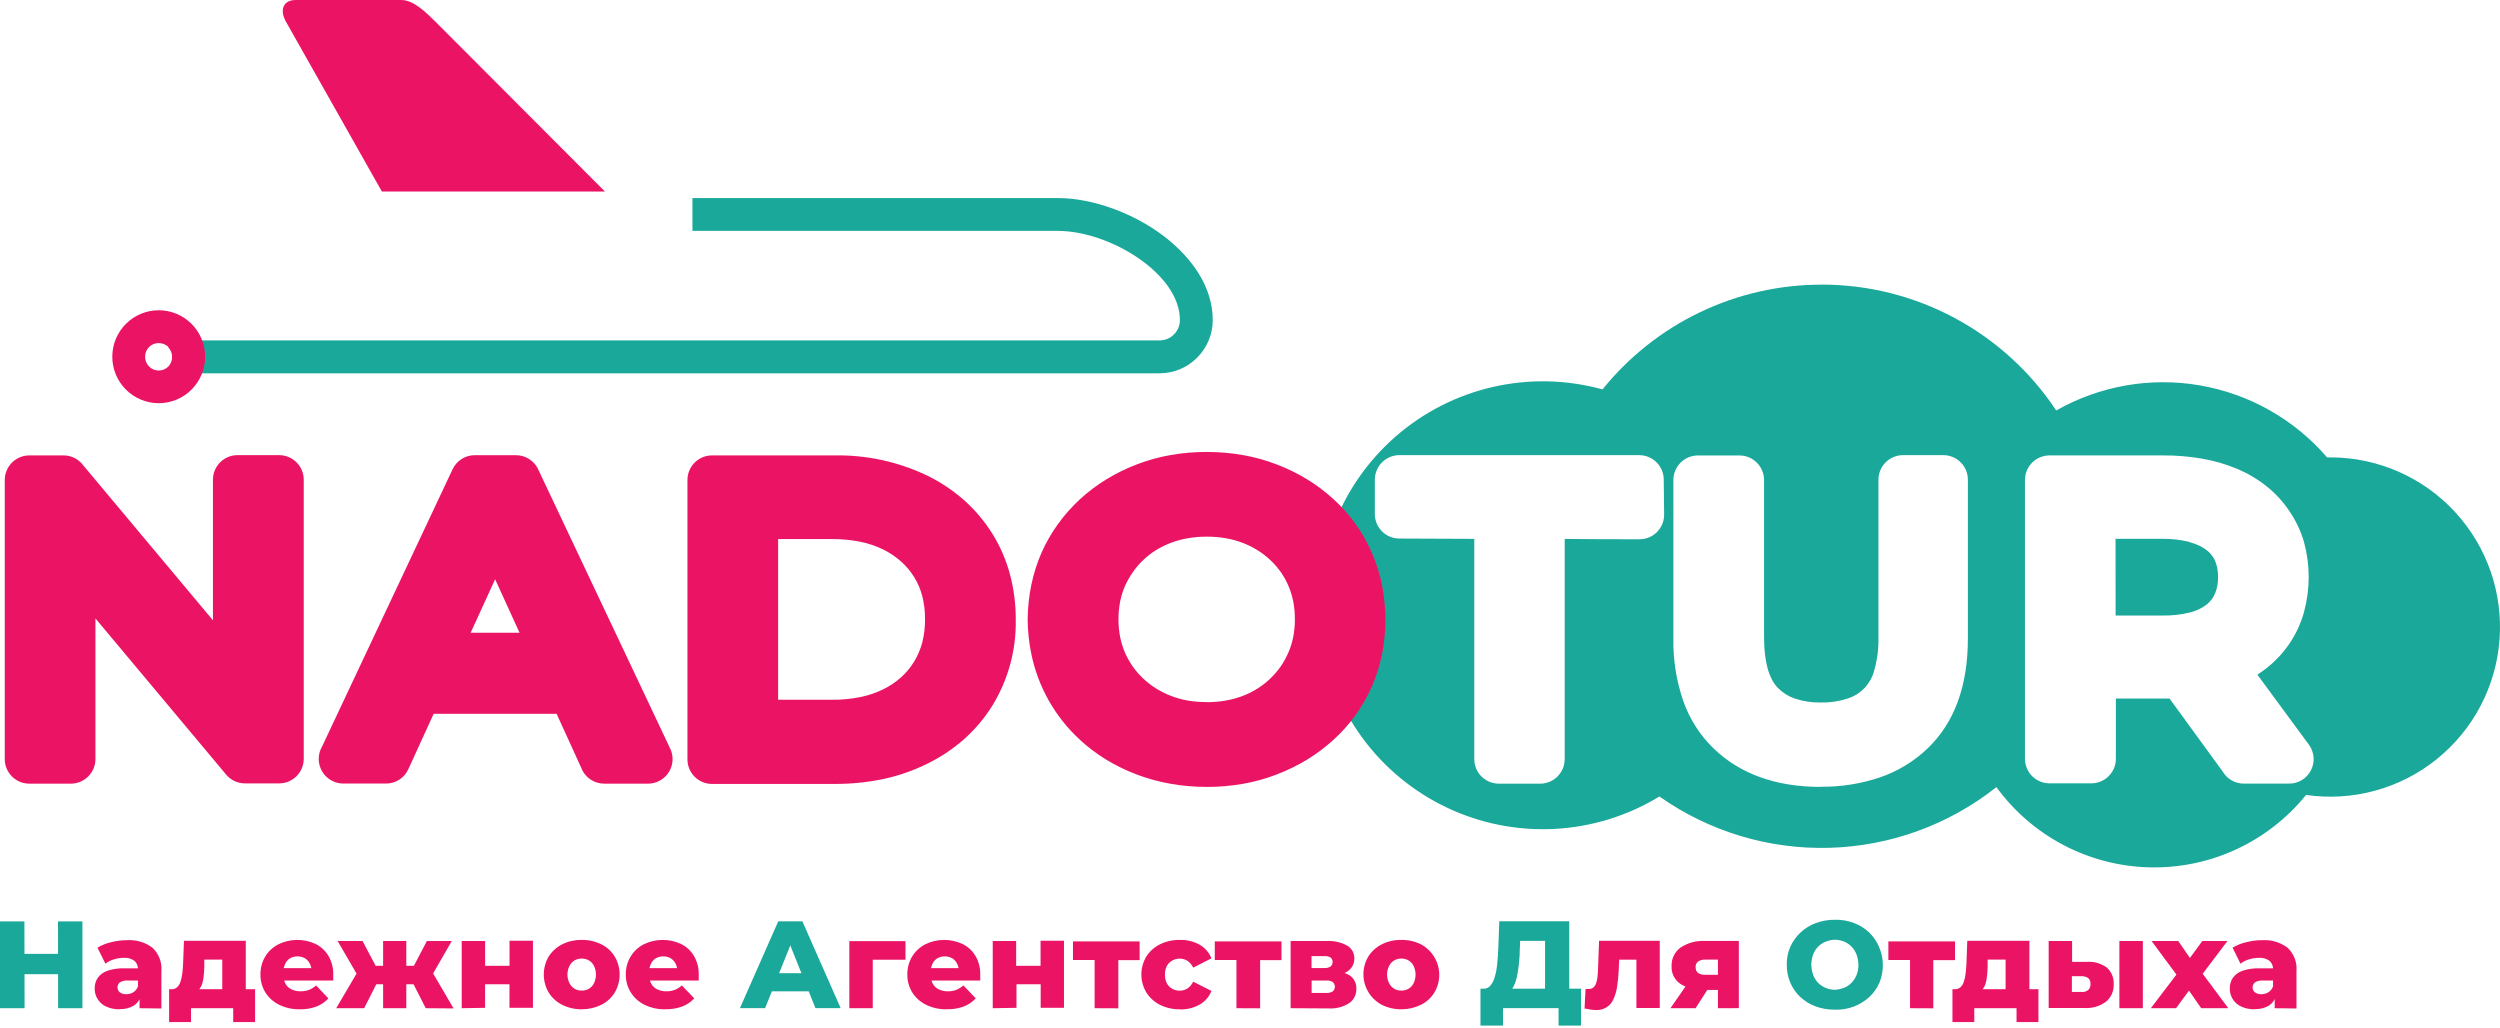 <?xml version="1.0" encoding="UTF-8"?> <svg xmlns="http://www.w3.org/2000/svg" width="1197" height="492" viewBox="0 0 1197 492" fill="none"><path d="M27.776 441.172H39.464V482.731H27.829L27.776 441.172ZM11.766 482.731H0V441.172H11.687L11.766 482.731ZM28.615 466.432H10.927V456.711H28.667L28.615 466.432ZM354.28 482.705L372.623 441.145H384.179L402.522 482.705H390.442L376.082 446.91H380.694L366.334 482.705H354.28ZM364.316 474.634L367.33 465.961H387.638L390.652 474.634H364.316ZM739.769 477.595V450.5H727.847L727.663 455.007C727.663 457.418 727.427 459.672 727.218 461.768C727.024 463.704 726.726 465.629 726.327 467.533C726.02 469.084 725.518 470.589 724.833 472.014C724.327 473.136 723.564 474.123 722.606 474.896L710.106 473.403C710.742 473.444 711.379 473.34 711.969 473.099C712.559 472.859 713.087 472.488 713.513 472.014C714.511 470.833 715.236 469.446 715.635 467.952C716.235 465.934 716.639 463.863 716.841 461.768C717.077 459.41 717.286 456.816 717.391 453.907L717.863 441.093H751.352V477.543L739.769 477.595ZM708.849 491.064V473.377H756.986V491.064H746.242V482.705H719.645V491.064H708.849ZM878.468 483.413C875.37 483.465 872.288 482.95 869.375 481.893C866.639 480.909 864.133 479.376 862.012 477.386C859.937 475.454 858.294 473.105 857.19 470.494C856.05 467.783 855.479 464.866 855.513 461.925C855.435 458.98 856.008 456.055 857.19 453.357C858.346 450.783 859.993 448.46 862.038 446.517C864.15 444.523 866.647 442.981 869.375 441.984C872.283 440.901 875.365 440.359 878.468 440.385C881.634 440.292 884.786 440.826 887.744 441.958C890.431 442.991 892.896 444.53 895.003 446.491C898.096 449.574 900.206 453.504 901.069 457.785C901.932 462.066 901.508 466.506 899.851 470.547C898.731 473.14 897.079 475.47 895.003 477.386C892.887 479.33 890.425 480.859 887.744 481.893C884.787 483.026 881.633 483.552 878.468 483.439V483.413ZM878.468 473.901C880.004 473.841 881.519 473.522 882.949 472.957C884.301 472.428 885.519 471.605 886.513 470.547C887.546 469.471 888.365 468.208 888.924 466.825C889.542 465.267 889.845 463.602 889.814 461.925C889.798 460.242 889.487 458.575 888.897 456.999C888.38 455.624 887.588 454.369 886.57 453.311C885.552 452.252 884.329 451.412 882.975 450.841C881.541 450.265 880.014 449.954 878.468 449.924C876.966 450.003 875.487 450.331 874.092 450.893C872.741 451.416 871.518 452.22 870.502 453.252C869.458 454.319 868.654 455.596 868.144 456.999C867.575 458.58 867.274 460.245 867.253 461.925C867.281 463.596 867.582 465.251 868.144 466.825C868.666 468.236 869.479 469.521 870.528 470.599C871.549 471.619 872.76 472.429 874.092 472.983C875.476 473.574 876.963 473.885 878.468 473.901Z" fill="#1AA89A"></path><path d="M66.822 482.73V476.729L66.062 475.235V464.203C66.108 463.441 65.986 462.677 65.705 461.966C65.424 461.256 64.992 460.615 64.437 460.089C62.927 458.979 61.064 458.457 59.197 458.622C57.605 458.624 56.023 458.871 54.506 459.355C53.041 459.782 51.672 460.485 50.471 461.426L46.671 453.748C48.697 452.523 50.91 451.638 53.222 451.127C55.713 450.483 58.275 450.157 60.847 450.158C65.189 449.878 69.49 451.15 72.98 453.748C74.501 455.173 75.679 456.926 76.423 458.874C77.168 460.821 77.46 462.912 77.277 464.989V482.861L66.822 482.73ZM57.336 483.254C55.09 483.316 52.859 482.868 50.811 481.943C49.136 481.181 47.724 479.941 46.75 478.38C45.803 476.874 45.311 475.127 45.335 473.348C45.273 471.485 45.806 469.65 46.854 468.108C48.028 466.543 49.657 465.38 51.519 464.78C54.138 463.924 56.888 463.533 59.642 463.627H67.241V469.496H61.188C59.85 469.368 58.506 469.681 57.362 470.387C57.015 470.678 56.736 471.04 56.545 471.45C56.354 471.86 56.254 472.307 56.254 472.759C56.254 473.211 56.354 473.658 56.545 474.068C56.736 474.477 57.015 474.84 57.362 475.13C58.261 475.773 59.352 476.087 60.454 476.021C61.637 476.041 62.801 475.723 63.809 475.104C64.857 474.46 65.646 473.467 66.036 472.3L67.582 476.441C67.093 478.496 65.849 480.292 64.097 481.472C62.047 482.683 59.688 483.266 57.31 483.149L57.336 483.254ZM106.416 477.803V459.46H97.822V462.552C97.822 464.098 97.664 465.54 97.559 466.902C97.474 468.16 97.263 469.407 96.931 470.623C96.665 471.638 96.202 472.591 95.568 473.427C94.958 474.206 94.141 474.797 93.21 475.13L82.151 473.637C83.11 473.678 84.048 473.35 84.772 472.72C85.529 471.999 86.088 471.097 86.397 470.099C86.818 468.858 87.108 467.575 87.261 466.273C87.445 464.806 87.576 463.286 87.654 461.661L88.074 450.446H117.684V477.698L106.416 477.803ZM80.972 489.359V473.637H122.139V489.359H111.657V482.73H91.454V489.359H80.972ZM143.574 483.254C140.138 483.329 136.733 482.584 133.643 481.079C130.936 479.753 128.65 477.703 127.039 475.157C125.471 472.577 124.662 469.607 124.707 466.588C124.654 463.567 125.444 460.591 126.987 457.993C128.51 455.491 130.696 453.46 133.302 452.123C136.059 450.776 139.083 450.061 142.151 450.029C145.22 449.997 148.257 450.65 151.042 451.94C153.608 453.199 155.756 455.174 157.226 457.626C158.845 460.367 159.653 463.511 159.558 466.693C159.558 467.086 159.558 467.531 159.558 468.055C159.558 468.579 159.558 469.051 159.558 469.47H133.957V463.548H153.427L149.155 465.225C149.221 463.909 148.941 462.6 148.343 461.426C147.817 460.349 147 459.441 145.985 458.805C144.897 458.22 143.682 457.914 142.447 457.914C141.212 457.914 139.997 458.22 138.91 458.805C137.892 459.431 137.08 460.342 136.577 461.426C135.998 462.616 135.71 463.928 135.739 465.251V466.955C135.708 468.386 136.041 469.802 136.708 471.069C137.366 472.207 138.353 473.121 139.539 473.689C140.91 474.349 142.419 474.673 143.941 474.633C145.325 474.662 146.703 474.431 148.002 473.951C149.224 473.423 150.356 472.706 151.357 471.829L157.226 478.039C155.658 479.756 153.711 481.084 151.54 481.917C148.975 482.862 146.255 483.315 143.522 483.254H143.574ZM203.844 482.73L196.192 467.715L205.259 462.474L217.181 482.834L203.844 482.73ZM191.292 471.278V462.421H202.874V471.278H191.292ZM206.359 467.872L195.877 466.824L204.394 450.551H216.317L206.359 467.872ZM174.311 482.73H160.974L172.949 462.369L182.015 467.61L174.416 482.625L174.311 482.73ZM194.62 482.73H183.43V450.551H194.541V482.73H194.62ZM186.758 471.278H175.202V462.421H186.785L186.758 471.278ZM171.691 467.872L161.655 450.551H173.578L182.199 466.824L171.691 467.872ZM221.06 482.73V450.551H232.275V462.421H243.962V450.42H255.177V482.546H243.936V471.252H232.249V482.546L221.06 482.73ZM278.525 483.254C275.262 483.281 272.038 482.536 269.118 481.079C266.477 479.753 264.254 477.721 262.698 475.209C261.171 472.597 260.367 469.626 260.367 466.601C260.367 463.576 261.171 460.605 262.698 457.993C264.288 455.505 266.513 453.488 269.144 452.149C272.028 450.699 275.22 449.971 278.447 450.027C281.733 449.962 284.987 450.69 287.933 452.149C290.582 453.463 292.807 455.498 294.353 458.019C295.88 460.626 296.684 463.593 296.684 466.614C296.684 469.635 295.88 472.602 294.353 475.209C292.817 477.739 290.589 479.776 287.933 481.079C285.017 482.522 281.805 483.266 278.552 483.254H278.525ZM278.525 474.292C279.739 474.321 280.936 474.013 281.984 473.401C283.025 472.78 283.863 471.87 284.395 470.78C285.016 469.484 285.338 468.065 285.338 466.627C285.338 465.19 285.016 463.77 284.395 462.474C283.866 461.383 283.027 460.472 281.984 459.853C280.91 459.235 279.686 458.927 278.447 458.962C277.269 458.95 276.109 459.258 275.093 459.853C274.056 460.48 273.22 461.389 272.682 462.474C272.028 463.761 271.687 465.184 271.687 466.627C271.687 468.071 272.028 469.494 272.682 470.78C273.226 471.861 274.061 472.769 275.093 473.401C276.121 474.034 277.32 474.336 278.525 474.266V474.292ZM318.513 483.254C315.077 483.329 311.672 482.584 308.582 481.079C305.878 479.76 303.599 477.708 302.004 475.157C300.41 472.587 299.592 469.611 299.646 466.588C299.593 463.567 300.383 460.591 301.926 457.993C303.449 455.491 305.635 453.46 308.241 452.123C311.003 450.776 314.03 450.06 317.103 450.028C320.176 449.997 323.218 450.65 326.007 451.94C328.585 453.193 330.743 455.168 332.218 457.626C333.836 460.367 334.645 463.511 334.55 466.693C334.55 467.086 334.55 467.531 334.55 468.055C334.55 468.579 334.55 469.051 334.55 469.47H309.079V463.548H328.549L324.278 465.225C324.351 463.912 324.08 462.602 323.492 461.426C322.955 460.348 322.129 459.441 321.107 458.805C320.027 458.202 318.807 457.894 317.57 457.914C316.333 457.898 315.113 458.205 314.032 458.805C313.014 459.431 312.203 460.342 311.7 461.426C311.12 462.616 310.833 463.928 310.861 465.251V466.955C310.826 468.39 311.17 469.809 311.857 471.069C312.497 472.212 313.477 473.128 314.661 473.689C316.032 474.349 317.542 474.673 319.063 474.633C320.448 474.662 321.826 474.431 323.125 473.951C324.347 473.423 325.478 472.706 326.479 471.829L332.401 478.013C330.838 479.736 328.889 481.065 326.715 481.891C324.15 482.836 321.429 483.289 318.696 483.227L318.513 483.254ZM406.664 482.73V450.603H433.549V459.513H415.442L417.879 457.076V482.73H406.664ZM453.307 483.254C449.871 483.329 446.466 482.584 443.376 481.079C440.669 479.753 438.384 477.703 436.772 475.157C435.204 472.577 434.395 469.607 434.44 466.588C434.387 463.567 435.177 460.591 436.72 457.993C438.243 455.491 440.429 453.46 443.035 452.123C445.793 450.776 448.816 450.061 451.884 450.029C454.953 449.997 457.99 450.65 460.775 451.94C463.361 453.191 465.528 455.167 467.012 457.626C468.63 460.367 469.439 463.511 469.344 466.693C469.344 467.086 469.344 467.531 469.344 468.055C469.344 468.579 469.344 469.051 469.344 469.47H443.874V463.548H463.343L459.072 465.225C459.15 463.908 458.869 462.595 458.26 461.426C457.742 460.343 456.923 459.434 455.901 458.805C454.814 458.22 453.598 457.914 452.364 457.914C451.129 457.914 449.914 458.22 448.826 458.805C447.808 459.431 446.997 460.342 446.494 461.426C445.914 462.616 445.627 463.928 445.655 465.251V466.955C445.62 468.39 445.964 469.809 446.651 471.069C447.291 472.212 448.271 473.128 449.455 473.689C450.827 474.349 452.336 474.673 453.857 474.633C455.242 474.662 456.62 474.431 457.919 473.951C459.138 473.418 460.269 472.702 461.273 471.829L467.195 478.013C465.627 479.73 463.68 481.058 461.509 481.891C458.944 482.836 456.224 483.289 453.49 483.227L453.307 483.254ZM475.319 482.73V450.551H486.534V462.421H498.221V450.42H509.436V482.546H498.273V471.252H486.691V482.546L475.319 482.73ZM524.111 482.73V457.023L526.548 459.644H513.734V450.734H545.65V459.696H532.837L535.457 457.076V482.782L524.111 482.73ZM564.963 483.254C561.66 483.314 558.39 482.587 555.425 481.131C552.743 479.79 550.478 477.742 548.874 475.209C547.313 472.604 546.488 469.625 546.488 466.588C546.488 463.551 547.313 460.571 548.874 457.967C550.482 455.456 552.748 453.435 555.425 452.123C558.392 450.676 561.662 449.957 564.963 450.027C568.258 449.934 571.516 450.731 574.396 452.333C576.972 453.792 578.962 456.097 580.03 458.858L571.304 463.312C570.689 461.976 569.719 460.834 568.501 460.011C567.417 459.334 566.162 458.979 564.884 458.989C563.639 458.969 562.41 459.276 561.321 459.88C560.209 460.476 559.297 461.388 558.7 462.5C558.058 463.783 557.743 465.206 557.783 466.64C557.74 468.092 558.055 469.532 558.7 470.833C559.303 471.94 560.213 472.85 561.321 473.453C562.41 474.057 563.639 474.364 564.884 474.344C566.166 474.356 567.424 473.992 568.501 473.296C569.722 472.487 570.693 471.352 571.304 470.021L580.03 474.449C578.971 477.221 576.979 479.538 574.396 481C571.516 482.602 568.258 483.399 564.963 483.306V483.254ZM592.006 482.73V457.023L594.443 459.644H581.629V450.734H613.572V459.696H600.732L603.352 457.076V482.782L592.006 482.73ZM617.948 482.73V450.551H635.216C638.603 450.37 641.975 451.122 644.964 452.726C646.054 453.341 646.954 454.243 647.568 455.333C648.182 456.422 648.487 457.659 648.449 458.91C648.477 460.125 648.196 461.328 647.633 462.405C647.069 463.482 646.241 464.398 645.226 465.068C642.632 466.71 639.593 467.507 636.527 467.348L637.548 464.963C640.655 464.756 643.749 465.516 646.405 467.138C647.397 467.853 648.193 468.807 648.72 469.91C649.247 471.014 649.487 472.232 649.419 473.453C649.466 474.765 649.189 476.067 648.613 477.246C648.038 478.426 647.18 479.445 646.117 480.214C643.132 482.147 639.603 483.066 636.055 482.834L617.948 482.73ZM628.036 475.419H635.059C636.132 475.494 637.203 475.238 638.125 474.685C638.443 474.405 638.697 474.06 638.872 473.674C639.046 473.287 639.136 472.868 639.136 472.444C639.136 472.021 639.046 471.602 638.872 471.215C638.697 470.829 638.443 470.484 638.125 470.204C637.23 469.655 636.185 469.399 635.138 469.47H628.01V475.419H628.036ZM628.036 463.496H634.142C635.186 463.574 636.226 463.307 637.103 462.736C637.416 462.476 637.665 462.146 637.829 461.773C637.992 461.4 638.067 460.994 638.046 460.587C638.063 460.185 637.986 459.784 637.823 459.416C637.659 459.047 637.413 458.722 637.103 458.465C636.205 457.95 635.175 457.713 634.142 457.783H627.958V463.496H628.036ZM670.959 483.254C667.695 483.281 664.472 482.536 661.551 481.079C659.576 480.023 657.835 478.577 656.434 476.83C655.033 475.082 654.002 473.068 653.401 470.91C652.801 468.751 652.645 466.494 652.943 464.274C653.24 462.054 653.985 459.917 655.131 457.993C656.721 455.505 658.947 453.488 661.578 452.149C664.469 450.696 667.671 449.968 670.906 450.027C674.184 449.965 677.429 450.693 680.366 452.149C682.338 453.206 684.075 454.65 685.474 456.395C686.873 458.14 687.905 460.15 688.507 462.304C689.109 464.459 689.269 466.712 688.978 468.93C688.687 471.148 687.95 473.283 686.812 475.209C685.26 477.734 683.025 479.769 680.366 481.079C677.45 482.522 674.238 483.266 670.985 483.254H670.959ZM670.959 474.292C672.172 474.321 673.37 474.013 674.418 473.401C675.459 472.78 676.297 471.87 676.829 470.78C677.449 469.484 677.772 468.065 677.772 466.627C677.772 465.19 677.449 463.77 676.829 462.474C676.299 461.383 675.461 460.472 674.418 459.853C673.352 459.237 672.137 458.929 670.906 458.962C669.727 458.943 668.566 459.252 667.552 459.853C666.501 460.47 665.654 461.381 665.115 462.474C664.462 463.761 664.121 465.184 664.121 466.627C664.121 468.071 664.462 469.494 665.115 470.78C665.66 471.869 666.506 472.778 667.552 473.401C668.571 474.033 669.761 474.336 670.959 474.266V474.292ZM758.69 482.73L759.162 473.532H759.922H760.577C761.419 473.589 762.252 473.327 762.909 472.798C763.524 472.249 763.977 471.542 764.219 470.754C764.555 469.761 764.774 468.732 764.875 467.688C765.006 466.509 765.11 465.251 765.136 463.863L765.634 450.446H794.695V482.625H783.506V456.866L785.995 459.487H773.024L775.382 456.866L775.042 464.465C774.944 467.098 774.69 469.723 774.282 472.327C773.997 474.408 773.414 476.438 772.552 478.353C771.864 479.995 770.682 481.382 769.17 482.321C767.658 483.26 765.891 483.705 764.115 483.594C763.237 483.588 762.361 483.518 761.494 483.385C760.551 483.254 759.581 483.07 758.559 482.834L758.69 482.73ZM822.55 482.73V472.248L824.017 473.977H815.842C811.848 474.186 807.887 473.161 804.495 471.043C803.148 470.107 802.062 468.844 801.337 467.372C800.613 465.901 800.275 464.269 800.355 462.631C800.277 460.896 800.631 459.169 801.386 457.604C802.14 456.04 803.272 454.688 804.679 453.669C808.142 451.408 812.235 450.306 816.366 450.525H832.56V482.703L822.55 482.73ZM799.805 482.73L808.295 470.492H819.694L811.832 482.73H799.805ZM822.55 468.894V456.656L824.017 459.46H816.601C815.379 459.386 814.162 459.688 813.116 460.325C812.688 460.637 812.348 461.055 812.128 461.536C811.908 462.018 811.815 462.549 811.859 463.076C811.859 465.54 813.431 466.745 816.549 466.745H824.017L822.55 468.894ZM914.526 482.73V457.023L916.963 459.644H904.15V450.734H936.066V459.696H923.174L925.663 457.076V482.782L914.526 482.73ZM960.279 477.803V459.46H951.684V462.552C951.684 464.098 951.527 465.54 951.422 466.902C951.336 468.16 951.126 469.407 950.793 470.623C950.527 471.638 950.064 472.591 949.43 473.427C948.828 474.214 948.008 474.806 947.072 475.13L936.014 473.637C936.973 473.678 937.91 473.35 938.634 472.72C939.4 472.006 939.961 471.102 940.259 470.099C940.68 468.858 940.97 467.575 941.124 466.273C941.307 464.806 941.438 463.286 941.517 461.661L941.936 450.446H971.678V477.698L960.279 477.803ZM934.835 489.359V473.637H976.001V489.359H965.52V482.73H945.29V489.359H934.835ZM1014.76 482.73V450.551H1026V482.73H1014.76ZM999.271 460.535C1002.7 460.294 1006.11 461.299 1008.86 463.365C1009.93 464.363 1010.77 465.585 1011.32 466.943C1011.87 468.301 1012.11 469.763 1012.03 471.226C1012.11 472.812 1011.82 474.396 1011.19 475.851C1010.55 477.306 1009.58 478.594 1008.36 479.611C1005.34 481.834 1001.62 482.903 997.882 482.625H980.901V450.551H992.117V460.535H999.271ZM996.65 474.999C997.777 475.065 998.89 474.731 999.795 474.056C1000.19 473.688 1000.5 473.235 1000.69 472.731C1000.89 472.228 1000.97 471.686 1000.92 471.147C1000.98 470.618 1000.9 470.084 1000.71 469.588C1000.52 469.091 1000.22 468.647 999.821 468.291C998.878 467.68 997.773 467.37 996.65 467.4H992.012V474.947H996.65V474.999ZM1029.82 482.73L1044.6 463.312L1044.37 469.732L1030.17 450.551H1042.93L1050.79 461.897L1046.02 462.133L1054.46 450.551H1066.51L1052.33 469.313V463.129L1066.93 482.73H1053.93L1045.55 470.623L1050.29 471.278L1041.9 482.73H1029.82ZM1089.12 482.73V476.729L1088.34 475.235V464.203C1088.38 463.441 1088.26 462.677 1087.98 461.966C1087.7 461.256 1087.27 460.615 1086.71 460.089C1085.2 458.979 1083.34 458.457 1081.47 458.622C1079.88 458.624 1078.3 458.871 1076.78 459.355C1075.32 459.782 1073.95 460.485 1072.75 461.426L1068.95 453.748C1070.98 452.528 1073.19 451.643 1075.5 451.127C1077.99 450.483 1080.55 450.157 1083.12 450.158C1087.47 449.878 1091.77 451.15 1095.26 453.748C1096.78 455.173 1097.96 456.926 1098.7 458.874C1099.44 460.821 1099.74 462.912 1099.55 464.989V482.861L1089.12 482.73ZM1079.61 483.254C1077.37 483.316 1075.14 482.868 1073.09 481.943C1071.41 481.181 1070 479.941 1069.03 478.38C1068.09 476.872 1067.6 475.124 1067.64 473.348C1067.57 471.487 1068.09 469.652 1069.13 468.108C1070.3 466.543 1071.93 465.38 1073.8 464.78C1076.41 463.924 1079.16 463.533 1081.92 463.627H1089.54V469.496H1083.46C1082.13 469.368 1080.78 469.681 1079.64 470.387C1079.29 470.678 1079.01 471.04 1078.82 471.45C1078.63 471.86 1078.53 472.307 1078.53 472.759C1078.53 473.211 1078.63 473.658 1078.82 474.068C1079.01 474.477 1079.29 474.84 1079.64 475.13C1080.54 475.773 1081.63 476.087 1082.73 476.021C1083.91 476.044 1085.08 475.726 1086.08 475.104C1087.13 474.46 1087.92 473.467 1088.31 472.3L1089.86 476.441C1089.37 478.49 1088.14 480.283 1086.4 481.472C1084.34 482.68 1081.97 483.262 1079.59 483.149L1079.61 483.254Z" fill="#EB1464"></path><path fill-rule="evenodd" clip-rule="evenodd" d="M872.178 136.266C894.424 136.256 916.325 141.755 935.927 152.271C955.53 162.788 972.223 177.995 984.516 196.535C1005.39 184.681 1029.73 180.44 1053.38 184.535C1077.03 188.631 1098.53 200.81 1114.2 218.992H1116.3C1127.43 219.065 1138.44 221.426 1148.62 225.93C1158.81 230.434 1167.96 236.984 1175.5 245.174C1183.05 253.363 1188.83 263.017 1192.49 273.535C1196.15 284.053 1197.61 295.212 1196.77 306.317C1195.94 317.422 1192.83 328.237 1187.63 338.09C1182.44 347.942 1175.28 356.622 1166.59 363.59C1157.91 370.558 1147.88 375.666 1137.14 378.595C1126.39 381.525 1115.16 382.214 1104.14 380.619C1095.12 391.765 1083.66 400.689 1070.65 406.7C1057.64 412.711 1043.41 415.649 1029.08 415.287C1014.75 414.925 1000.7 411.272 988.002 404.611C975.308 397.95 964.316 388.459 955.875 376.872C933.068 394.933 905.03 405.128 875.95 405.936C846.87 406.744 818.309 398.12 794.536 381.353C779.356 390.607 762.115 395.942 744.362 396.878C726.608 397.814 708.901 394.321 692.834 386.713C676.766 379.106 662.842 367.623 652.314 353.297C641.786 338.972 634.986 322.254 632.524 304.648C630.062 287.041 632.016 269.099 638.211 252.435C644.406 235.772 654.646 220.91 668.011 209.187C681.376 197.464 697.446 189.249 714.775 185.279C732.104 181.309 750.148 181.711 767.283 186.447C779.899 170.789 795.863 158.156 814.001 149.477C832.14 140.798 851.992 136.292 872.1 136.292L872.178 136.266ZM705.887 363.456V258.01L669.961 257.853C666.859 257.846 663.886 256.609 661.695 254.413C659.504 252.217 658.274 249.242 658.274 246.14V229.683C658.274 228.136 658.579 226.604 659.172 225.175C659.765 223.746 660.634 222.447 661.729 221.355C662.825 220.262 664.125 219.396 665.555 218.806C666.986 218.216 668.519 217.914 670.066 217.918H784.84C787.961 217.918 790.953 219.157 793.16 221.364C795.366 223.57 796.606 226.563 796.606 229.683C796.606 229.998 796.606 230.286 796.606 230.574L796.789 246.297C796.81 247.841 796.526 249.374 795.953 250.807C795.381 252.241 794.531 253.548 793.453 254.653C792.375 255.759 791.089 256.64 789.669 257.248C788.25 257.855 786.725 258.176 785.181 258.194C773.179 258.194 761.178 258.194 749.176 258.036V363.456C749.176 365.003 748.871 366.535 748.278 367.964C747.685 369.393 746.816 370.692 745.721 371.785C744.626 372.877 743.325 373.744 741.895 374.333C740.464 374.923 738.932 375.225 737.384 375.221H717.731C716.18 375.232 714.641 374.935 713.205 374.348C711.768 373.762 710.462 372.897 709.361 371.803C708.26 370.71 707.386 369.409 706.79 367.976C706.194 366.544 705.887 365.007 705.887 363.456ZM871.759 376.767C850.377 376.767 833.3 370.653 820.53 358.424C813.875 351.978 808.837 344.05 805.83 335.286C802.613 325.806 801.053 315.842 801.218 305.833V229.841C801.218 226.72 802.457 223.728 804.664 221.521C806.87 219.315 809.863 218.075 812.983 218.075H832.846C835.969 218.075 838.964 219.314 841.175 221.52C843.386 223.725 844.631 226.718 844.638 229.841V305.125C844.638 316.83 846.892 324.962 851.399 329.521C853.618 331.73 856.304 333.413 859.26 334.448C863.322 335.798 867.584 336.444 871.864 336.361C876.204 336.452 880.528 335.805 884.652 334.448C887.746 333.473 890.539 331.724 892.768 329.367C894.997 327.009 896.586 324.122 897.387 320.979C898.847 315.825 899.527 310.481 899.405 305.125V229.683C899.405 226.563 900.644 223.57 902.851 221.364C905.057 219.157 908.05 217.918 911.17 217.918H930.43C931.978 217.914 933.51 218.216 934.941 218.806C936.371 219.396 937.672 220.262 938.767 221.355C939.862 222.447 940.731 223.746 941.324 225.175C941.917 226.604 942.222 228.136 942.222 229.683V305.676C942.222 328.386 935.828 345.908 923.041 358.241C916.521 364.517 908.703 369.285 900.138 372.208C890.965 375.302 881.334 376.817 871.654 376.689L871.759 376.767ZM969.553 363.456V229.814C969.553 226.694 970.793 223.701 972.999 221.495C975.206 219.288 978.198 218.049 981.319 218.049H1035.54C1041.88 218.015 1048.22 218.541 1054.48 219.621C1060.26 220.618 1065.9 222.271 1071.3 224.547C1076.38 226.695 1081.13 229.534 1085.43 232.985C1089.65 236.382 1093.32 240.413 1096.3 244.934C1099.36 249.449 1101.69 254.419 1103.19 259.661C1106.13 270.56 1106.13 282.041 1103.19 292.94C1101.74 298.22 1099.46 303.235 1096.43 307.798C1093.45 312.273 1089.79 316.259 1085.59 319.616C1084.06 320.84 1082.48 321.986 1080.84 323.049L1105.47 356.512C1106.77 358.26 1107.55 360.334 1107.73 362.502C1107.91 364.669 1107.49 366.845 1106.5 368.785C1105.52 370.724 1104.01 372.352 1102.16 373.484C1100.3 374.616 1098.16 375.209 1095.99 375.195H1074.37C1072.32 375.199 1070.31 374.666 1068.53 373.65C1066.75 372.634 1065.27 371.17 1064.23 369.404L1038.78 334.474H1013.08V363.298C1013.08 366.419 1011.84 369.412 1009.63 371.618C1007.43 373.825 1004.43 375.064 1001.31 375.064H981.45C978.334 375.099 975.331 373.896 973.101 371.72C970.87 369.544 969.595 366.572 969.553 363.456ZM1012.95 294.722H1035.06C1039.67 294.822 1044.27 294.311 1048.74 293.202C1051.59 292.494 1054.27 291.21 1056.6 289.429C1058.33 288.027 1059.68 286.229 1060.56 284.188C1061.57 281.694 1062.06 279.018 1062 276.327C1062.07 273.635 1061.58 270.958 1060.56 268.466C1059.67 266.505 1058.32 264.788 1056.63 263.461C1054.29 261.697 1051.62 260.43 1048.77 259.74L1048.17 259.425C1043.82 258.4 1039.37 257.916 1034.91 257.984H1012.92L1012.95 294.722Z" fill="#1AA89A"></path><path d="M2.278 363.453V229.811C2.278 226.691 3.518 223.698 5.724 221.492C7.931 219.285 10.924 218.046 14.044 218.046H30.343C32.177 218.032 33.988 218.45 35.631 219.265C37.274 220.079 38.703 221.268 39.803 222.736L101.959 296.999V229.68C101.959 226.56 103.199 223.567 105.405 221.361C107.611 219.154 110.604 217.915 113.725 217.915H133.64C136.763 217.915 139.758 219.153 141.969 221.359C144.179 223.565 145.425 226.557 145.432 229.68V363.321C145.425 366.444 144.179 369.437 141.969 371.643C139.758 373.848 136.763 375.087 133.64 375.087H117.315C115.473 375.09 113.657 374.663 112.01 373.84C110.363 373.016 108.931 371.819 107.829 370.344L45.699 296.108V363.453C45.692 366.575 44.446 369.568 42.236 371.774C40.025 373.979 37.03 375.218 33.907 375.218H14.044C12.499 375.218 10.969 374.914 9.541 374.323C8.114 373.731 6.817 372.865 5.724 371.772C4.632 370.68 3.765 369.383 3.174 367.955C2.583 366.528 2.278 364.998 2.278 363.453ZM154.079 357.714L216.707 224.675C217.644 222.68 219.124 220.99 220.978 219.799C222.832 218.608 224.985 217.964 227.189 217.941H246.868C249.252 217.912 251.588 218.605 253.571 219.928C255.554 221.252 257.091 223.144 257.978 225.357L320.868 358.369C321.541 359.768 321.93 361.287 322.012 362.837C322.094 364.387 321.868 365.938 321.346 367.401C320.824 368.863 320.018 370.207 318.974 371.355C317.929 372.504 316.667 373.434 315.261 374.091C313.691 374.845 311.97 375.23 310.23 375.218H289.292C286.854 375.221 284.475 374.465 282.485 373.057C280.495 371.649 278.991 369.657 278.182 367.357L266.495 341.755H207.64L195.508 368.3C194.58 370.35 193.079 372.088 191.188 373.306C189.296 374.524 187.093 375.169 184.843 375.166H164.377C162.327 375.163 160.312 374.625 158.533 373.606C156.754 372.586 155.271 371.121 154.231 369.353C153.192 367.586 152.631 365.578 152.604 363.528C152.577 361.477 153.086 359.455 154.079 357.661V357.714ZM248.755 302.947L237.068 277.346L225.354 302.947H248.755ZM329.149 363.453V229.811C329.149 228.264 329.454 226.732 330.047 225.303C330.64 223.874 331.509 222.575 332.604 221.482C333.7 220.39 335 219.523 336.43 218.934C337.861 218.344 339.394 218.042 340.941 218.046H399.507C414.86 217.769 430.067 221.071 443.923 227.689C450.328 230.821 456.285 234.796 461.637 239.507C466.871 244.178 471.415 249.568 475.132 255.518C478.896 261.553 481.739 268.115 483.57 274.987C485.457 282.073 486.391 289.378 486.348 296.711C486.606 311.221 482.715 325.503 475.132 337.877C471.415 343.826 466.871 349.217 461.637 353.888C456.285 358.599 450.328 362.574 443.923 365.706C437.261 368.986 430.22 371.433 422.96 372.991C415.272 374.592 407.438 375.383 399.586 375.349H340.941C339.394 375.353 337.861 375.051 336.43 374.461C335 373.871 333.7 373.005 332.604 371.912C331.509 370.82 330.64 369.521 330.047 368.092C329.454 366.663 329.149 365.131 329.149 363.584V363.453ZM372.569 335.047H398.302C402.903 335.084 407.496 334.645 412.006 333.737C415.795 332.976 419.468 331.725 422.934 330.016C426.039 328.493 428.922 326.554 431.502 324.251C433.922 322.055 436.014 319.522 437.713 316.731C439.434 313.882 440.74 310.803 441.591 307.585C442.493 303.987 442.933 300.289 442.901 296.58C442.936 292.818 442.496 289.068 441.591 285.417C440.762 282.229 439.464 279.182 437.739 276.376C436.031 273.599 433.931 271.083 431.502 268.908C428.914 266.609 426.032 264.661 422.934 263.117C419.475 261.419 415.811 260.177 412.033 259.422C407.522 258.514 402.929 258.075 398.328 258.112H372.569V335.047ZM577.643 376.764C571.88 376.774 566.128 376.274 560.453 375.271C554.91 374.298 549.471 372.806 544.206 370.816C539.113 368.888 534.21 366.493 529.558 363.662C525 360.873 520.734 357.634 516.823 353.993C505.064 343.096 497.01 328.793 493.79 313.088C492.686 307.697 492.098 302.213 492.034 296.711V296.396C492.111 290.903 492.698 285.429 493.79 280.045C494.876 274.762 496.51 269.607 498.664 264.663C500.803 259.835 503.438 255.242 506.525 250.958C509.608 246.665 513.12 242.696 517.007 239.114C520.902 235.519 525.141 232.315 529.663 229.549C539.089 223.792 549.503 219.838 560.374 217.888C566.084 216.882 571.871 216.382 577.669 216.395C583.519 216.381 589.359 216.881 595.121 217.888C600.664 218.849 606.097 220.359 611.341 222.396C616.377 224.308 621.227 226.677 625.832 229.471C630.355 232.248 634.602 235.451 638.515 239.035C646.374 246.184 652.626 254.919 656.858 264.663C659.013 269.634 660.646 274.815 661.732 280.123C661.808 280.478 661.861 280.836 661.889 281.198C663.862 291.768 663.809 302.617 661.732 313.167C660.673 318.49 659.039 323.683 656.858 328.653C652.623 338.366 646.371 347.066 638.515 354.176C634.601 357.753 630.354 360.947 625.832 363.715C621.227 366.509 616.377 368.877 611.341 370.79C606.097 372.826 600.664 374.336 595.121 375.297C589.359 376.305 583.519 376.805 577.669 376.79L577.643 376.764ZM577.643 336.2C580.77 336.22 583.892 335.957 586.972 335.414C589.736 334.934 592.448 334.188 595.069 333.187C597.568 332.234 599.965 331.031 602.222 329.597C604.379 328.235 606.39 326.654 608.223 324.88C610.056 323.122 611.714 321.191 613.176 319.115C614.639 316.978 615.894 314.705 616.923 312.328C617.944 309.962 618.708 307.494 619.203 304.965C619.739 302.202 620.002 299.394 619.989 296.58C620.001 293.741 619.746 290.907 619.229 288.116C618.731 285.565 617.976 283.072 616.975 280.674C615.986 278.334 614.757 276.103 613.307 274.018C611.863 271.952 610.212 270.037 608.38 268.305C606.502 266.513 604.448 264.915 602.249 263.536C599.973 262.117 597.569 260.915 595.069 259.946C592.448 258.945 589.736 258.199 586.972 257.719C583.926 257.192 580.839 256.937 577.748 256.959C574.7 256.939 571.657 257.194 568.655 257.719C565.874 258.201 563.145 258.947 560.505 259.946C557.996 260.915 555.584 262.117 553.299 263.536C551.129 264.891 549.109 266.472 547.272 268.253C545.439 270.012 543.788 271.952 542.346 274.044C540.878 276.146 539.615 278.384 538.573 280.726C537.565 283.085 536.809 285.545 536.319 288.063C535.779 290.869 535.516 293.722 535.533 296.58C535.52 299.394 535.783 302.202 536.319 304.965C536.817 307.49 537.572 309.957 538.573 312.328C539.605 314.687 540.86 316.942 542.32 319.063C543.79 321.148 545.467 323.079 547.325 324.828C549.203 326.62 551.257 328.218 553.456 329.597C555.729 331.021 558.133 332.224 560.636 333.187C563.222 334.187 565.899 334.933 568.629 335.414C571.607 335.918 574.623 336.163 577.643 336.148V336.2Z" fill="#EB1464"></path><path fill-rule="evenodd" clip-rule="evenodd" d="M98.163 162.989H555.216C556.492 162.988 557.755 162.735 558.933 162.245C560.111 161.755 561.181 161.037 562.081 160.133C562.986 159.233 563.704 158.163 564.194 156.985C564.684 155.807 564.937 154.543 564.938 153.267C564.938 142.995 557.862 133.247 547.879 125.648C535.746 116.398 519.735 110.555 506.502 110.555H331.537V94.832H506.502C522.958 94.832 542.664 101.933 557.391 113.175C570.991 123.657 580.66 137.571 580.66 153.267C580.66 156.608 580 159.915 578.719 163C577.437 166.085 575.559 168.886 573.192 171.243C570.843 173.616 568.047 175.499 564.966 176.786C561.886 178.072 558.581 178.735 555.242 178.738H82.44V163.015L98.163 162.989Z" fill="#1AA89A"></path><path d="M182.851 91.715H289.66L208.584 10.482C203.893 5.791 197.919 0 192.18 0H141.501C135.736 0 133.64 4.717 136.968 10.482L182.851 91.715Z" fill="#EB1464"></path><path d="M75.996 148.551C78.917 148.549 81.81 149.124 84.508 150.244C87.206 151.364 89.656 153.006 91.718 155.076C95.885 159.247 98.225 164.902 98.225 170.798C98.225 176.694 95.885 182.349 91.718 186.521C89.656 188.59 87.206 190.232 84.508 191.353C81.81 192.473 78.917 193.05 75.996 193.05C73.074 193.05 70.181 192.473 67.483 191.353C64.785 190.232 62.335 188.59 60.273 186.521C56.106 182.349 53.766 176.694 53.766 170.798C53.766 164.902 56.106 159.247 60.273 155.076C64.442 150.902 70.097 148.555 75.996 148.551ZM80.66 166.16C80.045 165.554 79.317 165.075 78.516 164.751C77.716 164.427 76.859 164.265 75.996 164.273C75.136 164.262 74.282 164.424 73.486 164.748C72.689 165.072 71.966 165.552 71.357 166.16C70.149 167.407 69.473 169.075 69.473 170.811C69.473 172.548 70.149 174.216 71.357 175.462C71.961 176.08 72.683 176.57 73.48 176.903C74.276 177.236 75.132 177.405 75.996 177.402C77.687 177.398 79.311 176.741 80.529 175.567C81.737 174.321 82.413 172.652 82.413 170.916C82.413 169.18 81.737 167.511 80.529 166.265L80.66 166.16Z" fill="#EB1464"></path></svg> 